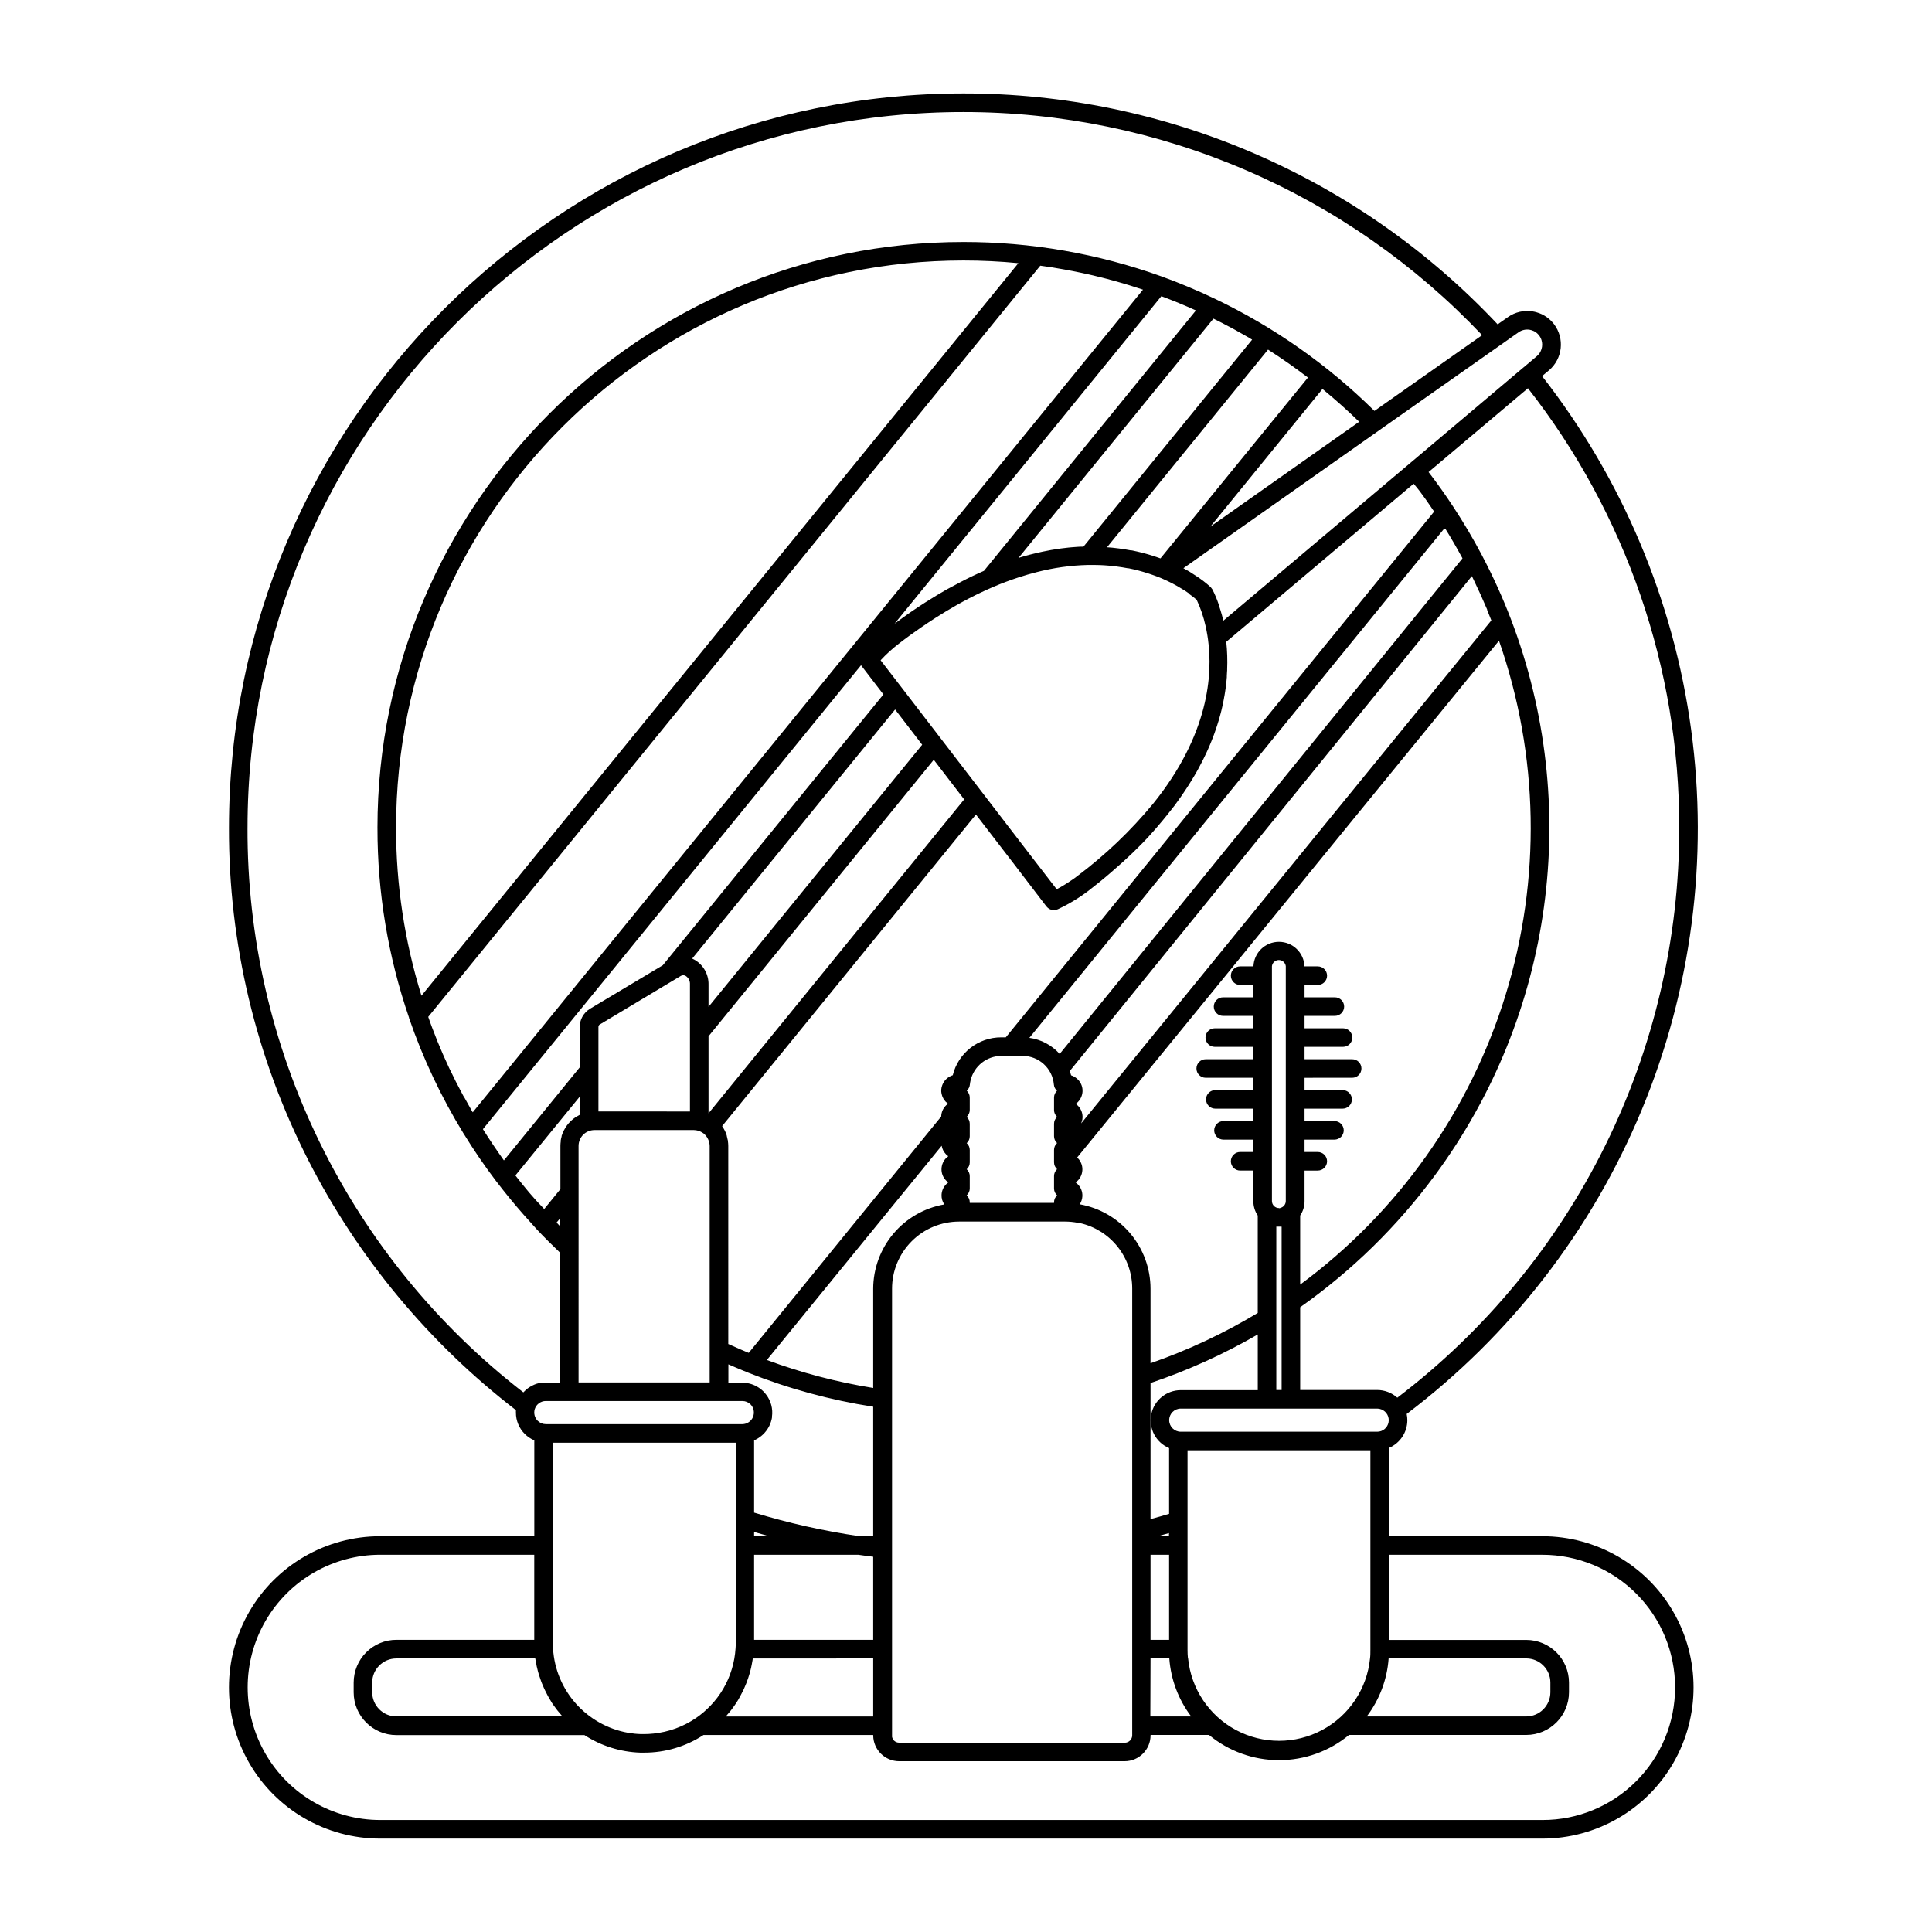 <?xml version="1.0" encoding="UTF-8"?>
<!-- Uploaded to: SVG Repo, www.svgrepo.com, Generator: SVG Repo Mixer Tools -->
<svg fill="#000000" width="800px" height="800px" version="1.1" viewBox="144 144 512 512" xmlns="http://www.w3.org/2000/svg">
 <path d="m552.77 551.11h-40.68v-23.402c2.949-1.254 4.867-4.144 4.871-7.348 0-0.555-0.059-1.105-0.176-1.645 27.508-20.828 48.988-48.598 62.234-80.457s17.789-66.672 13.156-100.86c-4.633-34.191-18.27-66.539-39.516-93.727l1.832-1.527c3.625-3.078 4.211-8.453 1.336-12.242-0.211-0.277-0.441-0.543-0.688-0.797-0.727-0.75-1.586-1.367-2.527-1.82-0.449-0.211-0.914-0.387-1.391-0.52-0.32-0.098-0.648-0.176-0.984-0.227-2.32-0.402-4.707 0.141-6.629 1.504l-2.715 1.91h-0.004c-18.164-19.336-40.098-34.738-64.449-45.266-24.352-10.523-50.602-15.945-77.129-15.93-107.32 0-194.63 87.312-194.63 194.62-0.094 30.609 7.113 60.801 21.016 88.07 13.215 25.883 32.008 48.512 55.027 66.25v0.648 0.004c-0.008 2.125 0.84 4.168 2.352 5.668 0.723 0.719 1.578 1.293 2.519 1.691v25.406h-40.848c-14.316 0-27.543 7.637-34.699 20.035-7.16 12.398-7.16 27.672 0 40.066 7.156 12.398 20.383 20.035 34.699 20.035h307.99c14.316 0 27.543-7.637 34.703-20.035 7.156-12.395 7.156-27.668 0-40.066-7.16-12.398-20.387-20.035-34.703-20.035zm36.25-187.73v-0.004c0.035 29.23-6.688 58.074-19.652 84.273-12.961 26.199-31.805 49.047-55.062 66.754-1.465-1.309-3.359-2.035-5.324-2.039h-20.418v-21.934c13.691-9.652 25.738-21.445 35.68-34.93 31.406-42.508 39.004-98.082 20.152-147.45-2.141-5.586-4.606-11.039-7.379-16.336l-0.297-0.582c-2.301-4.359-4.832-8.641-7.519-12.723-2.086-3.188-4.289-6.293-6.613-9.309l26.332-22.207h0.004c26.02 33.25 40.137 74.266 40.098 116.48zm-271.94 240.04c-0.789 0.078-1.586 0.129-2.383 0.129h-0.797c-1.152-0.031-2.301-0.148-3.434-0.344-2.695-0.473-5.289-1.406-7.668-2.754-0.609-0.344-1.219-0.719-1.801-1.121v-0.004c-1.508-1.035-2.898-2.234-4.141-3.578l-0.168-0.195v-0.004c-3.637-4.039-5.797-9.195-6.121-14.621 0-0.473-0.051-0.984-0.051-1.438v-0.078l0.004-25.852v-27.227h48.461v53c0 0.512 0 0.984-0.051 1.543-0.121 1.84-0.449 3.66-0.98 5.422-1.094 3.664-3.047 7.012-5.699 9.762-1.156 1.207-2.434 2.289-3.809 3.238-3.371 2.297-7.266 3.715-11.324 4.121zm-24.031-4.555h-44.004c-3.535-0.004-6.402-2.871-6.406-6.406v-2.559c0.004-3.531 2.871-6.394 6.406-6.394h36.812c0 0.117 0 0.246 0.07 0.363 0.07 0.473 0.156 0.941 0.254 1.406 0 0.188 0.078 0.383 0.117 0.57 0.148 0.641 0.305 1.27 0.492 1.891 0.188 0.609 0.395 1.211 0.609 1.801l0.207 0.543c0.176 0.441 0.363 0.875 0.562 1.309l0.246 0.531c0.195 0.414 0.414 0.828 0.629 1.238l0.176 0.324 0.078 0.156c0.324 0.57 0.668 1.121 0.984 1.664l0.277 0.402c0.281 0.414 0.578 0.82 0.887 1.219l0.336 0.434c0.359 0.453 0.73 0.891 1.113 1.32zm-6.562-78.348c-0.809-0.812-1.102-2.004-0.77-3.098 0.41-1.281 1.609-2.148 2.953-2.137h52.074c0.812 0.004 1.59 0.324 2.164 0.898 0.863 0.879 1.117 2.191 0.645 3.332-0.469 1.137-1.574 1.887-2.809 1.902h-52.082c-0.812 0-1.59-0.324-2.168-0.898zm-2.106-60.309-0.531-0.641c-0.965-1.156-1.914-2.328-2.844-3.523l-0.422-0.543 17.082-20.914v4.84l-0.148 0.078c-0.293 0.145-0.574 0.309-0.848 0.484l-0.148 0.09v-0.004c-0.309 0.211-0.602 0.438-0.883 0.68l-0.207 0.188c-0.227 0.207-0.445 0.422-0.652 0.648l-0.168 0.188h0.004c-0.242 0.285-0.465 0.582-0.672 0.895l-0.129 0.207h0.004c-0.168 0.266-0.316 0.539-0.453 0.816l-0.129 0.266-0.078 0.168c-0.125 0.293-0.234 0.59-0.324 0.895v0.16c-0.094 0.32-0.172 0.652-0.227 0.984v0.297-0.004c-0.059 0.398-0.086 0.801-0.09 1.199v11.465l-4.301 5.285-0.383-0.414c-1.207-1.238-2.356-2.504-3.445-3.789zm-12.398-16.973 100.21-122.95 0.078 0.129 5.844 7.617-58.469 71.773-19.344 11.562c-1.695 1.055-2.711 2.922-2.668 4.918v10.578l-20.094 24.66c-1.957-2.754-3.809-5.5-5.559-8.285zm-4.922-8.324-0.422-0.777c-0.465-0.871-0.926-1.75-1.379-2.629l-0.512-0.984c-0.418-0.84-0.828-1.68-1.23-2.519l-0.492-0.984c-0.434-0.918-0.852-1.84-1.258-2.766l-0.344-0.766c-0.52-1.188-1.023-2.383-1.516-3.582l-0.148-0.383c-0.426-1.055-0.84-2.117-1.238-3.18-0.137-0.375-0.277-0.746-0.414-1.121-0.215-0.582-0.422-1.16-0.621-1.742l162.2-199.07 0.895 0.129 2.469 0.363 0.738 0.129c2.996 0.492 5.984 1.074 8.953 1.75l0.906 0.207 2.527 0.621 1.113 0.285 2.461 0.668 1.121 0.324 2.461 0.727 0.984 0.316c0.867 0.277 1.73 0.543 2.59 0.836l-177.62 218.01-0.305-0.512-0.078-0.137c-0.609-1.062-1.207-2.133-1.793-3.207zm192.1-133.49c0.684 0.473 1.34 0.984 1.969 1.527 1.043 2.223 1.836 4.555 2.363 6.957 0 0.09 0 0.176 0.059 0.266 0.168 0.758 0.305 1.523 0.434 2.301 0.051 0.316 0.109 0.641 0.148 0.984 1.27 9.152 0.316 25.141-14.602 43.602h-0.004c-5.894 7.129-12.609 13.535-20.004 19.09-0.5 0.383-0.984 0.758-1.555 1.121-1.266 0.875-2.578 1.672-3.938 2.391l-7.301-9.457-23.262-30.297-10.254-13.352-5.844-7.578c1.48-1.594 3.094-3.062 4.82-4.387 1.969-1.535 3.938-2.953 5.844-4.269 1.348-0.926 2.578-1.75 3.777-2.519 1.871-1.191 3.719-2.312 5.492-3.324 1.277-0.719 2.43-1.348 3.531-1.918 2.125-1.102 4.281-2.117 6.406-3.031 2.125-0.914 4.527-1.812 6.789-2.547 1.562-0.512 3.117-0.961 4.664-1.348l0.004-0.004c4.465-1.16 9.055-1.801 13.668-1.91 1.477 0 2.953 0 4.387 0.098l1.625 0.129 1.594 0.188c0.984 0.129 1.969 0.285 2.953 0.473h0.188c0.895 0.176 1.781 0.383 2.656 0.609 0.422 0.109 0.848 0.227 1.258 0.355l0.324 0.098 0.984 0.305 1.238 0.422 0.777 0.285 0.375 0.137 0.699 0.277 0.336 0.137 0.336 0.148c0.895 0.395 1.762 0.797 2.559 1.211 0.797 0.414 1.82 0.984 2.688 1.535l0.746 0.461c0.383 0.246 0.727 0.48 1.043 0.707zm62.582-25.211c0.355 0.492 0.699 0.984 1.043 1.504 0.344 0.523 0.848 1.238 1.27 1.859l-113.51 139.33h-1.172c-6.098-0.031-11.422 4.117-12.883 10.039l-0.383 0.137c-0.195 0.078-0.387 0.176-0.57 0.285-0.309 0.188-0.594 0.414-0.848 0.668-0.43 0.438-0.766 0.961-0.984 1.535-0.152 0.398-0.246 0.816-0.273 1.242-0.016 0.367 0.016 0.734 0.098 1.09 0.086 0.41 0.238 0.805 0.441 1.172 0.172 0.312 0.379 0.605 0.621 0.867 0.133 0.133 0.277 0.258 0.422 0.371l0.227 0.188c-0.188 0.129-0.363 0.277-0.531 0.434-0.781 0.762-1.238 1.793-1.277 2.883v0.059l-51.012 62.652-0.855-0.355-1.523-0.648c-0.984-0.441-2.027-0.887-3.039-1.348l-0.004-52.496c-0.004-0.426-0.035-0.848-0.098-1.27 0-0.117 0-0.227-0.059-0.344-0.059-0.332-0.133-0.66-0.227-0.984 0-0.09 0-0.176-0.078-0.266v-0.148c-0.125-0.336-0.27-0.664-0.434-0.984l-0.078-0.156c-0.172-0.34-0.367-0.668-0.582-0.984l-0.07-0.117 67.258-82.566 9.84 12.793 8.855 11.582 0.07 0.07v-0.004c0.086 0.102 0.176 0.195 0.277 0.285l0.156 0.117 0.277 0.176 0.156 0.09c0.141 0.066 0.289 0.121 0.441 0.156h0.098c0.137 0.012 0.27 0.012 0.406 0h0.148-0.004c0.129 0.012 0.258 0.012 0.387 0h0.09-0.004c0.172-0.035 0.336-0.086 0.492-0.156 2.887-1.344 5.621-2.992 8.156-4.918 2.125-1.633 4.133-3.266 6.031-4.922l0.148-0.129c0.738-0.641 1.445-1.27 2.156-1.898l0.719-0.629c0.609-0.551 1.191-1.102 1.77-1.652l0.926-0.867c0.523-0.5 0.984-0.984 1.523-1.504l0.984-0.984c0.461-0.473 0.895-0.934 1.34-1.398l0.984-1.094c0.402-0.441 0.789-0.875 1.18-1.32l0.984-1.16c0.355-0.414 0.699-0.828 1.043-1.238l0.984-1.211 0.934-1.18 0.984-1.25 0.828-1.133c0.316-0.422 0.621-0.855 0.914-1.277l0.738-1.082c0.297-0.434 0.59-0.867 0.867-1.301l0.66-1.031c0.277-0.441 0.551-0.875 0.809-1.309l0.59-0.984c0.254-0.441 0.512-0.887 0.758-1.32l0.523-0.984c0.234-0.445 0.469-0.891 0.699-1.328l0.461-0.914c0.223-0.445 0.438-0.891 0.641-1.328l0.402-0.875c0.203-0.445 0.398-0.891 0.582-1.34l0.344-0.836c0.184-0.445 0.359-0.891 0.523-1.328l0.297-0.797c0.168-0.441 0.316-0.887 0.461-1.328l0.254-0.758c0.148-0.441 0.285-0.887 0.414-1.32l0.215-0.719c0.129-0.441 0.246-0.887 0.355-1.32 0.059-0.227 0.117-0.453 0.176-0.68 0.109-0.441 0.207-0.887 0.305-1.32 0-0.207 0.098-0.422 0.137-0.629 0.098-0.441 0.176-0.887 0.254-1.32 0-0.195 0.078-0.383 0.109-0.582 0.078-0.441 0.148-0.887 0.215-1.328 0-0.168 0.059-0.344 0.078-0.512 0.07-0.453 0.117-0.906 0.168-1.348 0-0.148 0-0.297 0.051-0.441 0.051-0.473 0.09-0.934 0.129-1.387v-0.336c0-0.512 0.07-0.984 0.09-1.504v-0.156l-0.004 0.004c0.105-2.461 0.027-4.93-0.234-7.379l49.652-41.891c1.191 1.348 2.164 2.676 3.117 4.027zm9.84 15.742-106.76 131.35c-2.086-2.332-4.934-3.844-8.031-4.269l110.1-135.15c1.641 2.644 3.195 5.344 4.684 8.078zm6.523 13.574v0.109c0.383 0.926 0.746 1.852 1.113 2.773l-108.71 133.31c0.059-0.129 0.09-0.266 0.137-0.395 0.051-0.129 0.09-0.227 0.117-0.344 0.062-0.258 0.102-0.523 0.117-0.789 0.059-1.16-0.371-2.293-1.18-3.129-0.188-0.195-0.398-0.371-0.621-0.531 0.207-0.145 0.402-0.309 0.582-0.492 0.727-0.75 1.16-1.738 1.219-2.781 0.059-1.164-0.371-2.297-1.18-3.133-0.512-0.531-1.145-0.93-1.848-1.16-0.098-0.387-0.211-0.77-0.336-1.152l106.54-131.14 0.234 0.473 0.297 0.621c0.512 1.055 1.012 2.121 1.504 3.199l0.344 0.758c0.578 1.281 1.137 2.551 1.672 3.805zm-44.879 143.76h-3.504v-3.277h7.922c1.359 0 2.461-1.102 2.461-2.461 0-1.355-1.102-2.457-2.461-2.457h-7.922v-3.285h10.086v-0.004c1.359 0 2.461-1.102 2.461-2.457 0-1.359-1.102-2.461-2.461-2.461h-10.086v-3.266l12.617-0.004c1.359 0 2.457-1.098 2.457-2.457s-1.098-2.461-2.457-2.461h-12.617v-3.277h10.195c1.359 0 2.461-1.102 2.461-2.461 0-1.355-1.102-2.457-2.461-2.457h-10.195v-3.285h8.031v-0.004c1.359 0 2.461-1.102 2.461-2.461 0-1.355-1.102-2.457-2.461-2.457h-8.031v-3.277h3.504c1.359 0 2.461-1.102 2.461-2.461s-1.102-2.461-2.461-2.461h-3.523c-0.137-3.633-3.125-6.512-6.766-6.512-3.637 0-6.625 2.879-6.762 6.512h-3.523c-1.359 0-2.461 1.102-2.461 2.461s1.102 2.461 2.461 2.461h3.504v3.277h-8.031c-1.359 0-2.461 1.102-2.461 2.457 0 1.359 1.102 2.461 2.461 2.461h8.031v3.285l-10.227 0.004c-1.359 0-2.461 1.102-2.461 2.457 0 1.359 1.102 2.461 2.461 2.461h10.195v3.277h-12.594c-1.359 0-2.461 1.102-2.461 2.461s1.102 2.457 2.461 2.457h12.625v3.266l-10.086 0.004c-1.359 0-2.461 1.102-2.461 2.461 0 1.355 1.102 2.457 2.461 2.457h10.086v3.285h-7.922v0.004c-1.359 0-2.461 1.102-2.461 2.457 0 1.359 1.102 2.461 2.461 2.461h7.922v3.277h-3.504c-1.359 0-2.461 1.102-2.461 2.461 0 1.359 1.102 2.461 2.461 2.461h3.504v8.129-0.004c-0.004 1.352 0.398 2.672 1.16 3.789v25.82c-8.984 5.422-18.508 9.891-28.418 13.332v-19.758c-0.008-5.336-1.891-10.5-5.32-14.586-3.426-4.09-8.184-6.844-13.438-7.781 0.414-0.637 0.656-1.375 0.699-2.133 0.055-1.164-0.371-2.293-1.18-3.129-0.188-0.195-0.391-0.375-0.609-0.531 1.07-0.762 1.73-1.969 1.789-3.277 0.055-1.16-0.371-2.293-1.18-3.129-0.07-0.07-0.148-0.117-0.215-0.188l111.8-136.97c10.598 30.34 11.199 63.273 1.719 93.98-9.48 30.707-28.547 57.57-54.402 76.656v-18.305c0.758-1.117 1.164-2.438 1.16-3.789v-8.125h3.504c1.359 0 2.461-1.102 2.461-2.461 0-1.359-1.102-2.461-2.461-2.461zm-51.168 156.54h-59.77c-0.504 0-0.992-0.191-1.355-0.539-0.051-0.055-0.098-0.109-0.141-0.168l-0.098-0.129-0.059-0.109c-0.109-0.184-0.191-0.387-0.234-0.598-0.012-0.117-0.012-0.23 0-0.348v-118.41c-0.004-4.723 1.871-9.25 5.211-12.59 3.336-3.34 7.867-5.211 12.59-5.211h28.062c1.102 0.004 2.203 0.109 3.285 0.316h0.285l0.363 0.09h0.004c3.934 0.891 7.445 3.094 9.961 6.246s3.887 7.066 3.883 11.102v118.39c0 0.52-0.207 1.023-0.578 1.391-0.367 0.367-0.867 0.578-1.391 0.578zm-114.62-207.8 53.777-66.008 7.172 9.34-56.621 69.461v-5.906c0.051-2.66-1.324-5.148-3.609-6.512-0.234-0.141-0.473-0.266-0.719-0.375zm4.328 41.012v-20.418l59.691-73.27 8.059 10.5zm-7.359-36.406c0.402-0.254 0.914-0.254 1.316 0 0.75 0.488 1.176 1.34 1.121 2.234v33.684l-24.254-0.004v-22.336c-0.016-0.25 0.082-0.492 0.266-0.66zm12.625 102.93c1.762 0.777 3.523 1.523 5.266 2.215h-0.004c10.664 4.238 21.773 7.262 33.113 9.016v34.312h-3.641c-9.449-1.379-18.781-3.469-27.918-6.25v-19.148c0.316-0.137 0.621-0.297 0.918-0.473l0.188-0.117c0.59-0.371 1.129-0.82 1.602-1.328l0.137-0.156v-0.004c0.461-0.52 0.852-1.098 1.164-1.719l0.098-0.215v-0.004c0.293-0.625 0.5-1.285 0.621-1.969v-0.254c0.305-2.098-0.254-4.231-1.555-5.906-0.219-0.289-0.457-0.566-0.711-0.824-0.527-0.523-1.129-0.969-1.781-1.328-1.18-0.652-2.508-0.988-3.856-0.984h-3.641zm77.941-81.742v0.004c4.332-0.02 7.949 3.289 8.316 7.606 0.055 0.629 0.348 1.215 0.824 1.633-0.5 0.465-0.785 1.117-0.785 1.801v3.285c-0.004 0.699 0.297 1.367 0.816 1.832-0.52 0.465-0.82 1.133-0.816 1.832v3.285c0 0.695 0.293 1.355 0.805 1.82-0.512 0.465-0.805 1.125-0.805 1.82v3.285c0 0.695 0.293 1.355 0.805 1.82-0.512 0.465-0.805 1.129-0.805 1.82v3.289c-0.004 0.699 0.297 1.363 0.816 1.828-0.52 0.469-0.82 1.133-0.816 1.832v0.168h-22.336v-0.168c0-0.699-0.297-1.363-0.82-1.832 0.523-0.465 0.82-1.129 0.82-1.828v-3.269c0-0.691-0.293-1.352-0.809-1.82 0.516-0.465 0.809-1.125 0.809-1.82v-3.285c0-0.695-0.293-1.355-0.809-1.82 0.516-0.465 0.809-1.125 0.809-1.82v-3.305c0-0.699-0.297-1.367-0.82-1.832 0.523-0.465 0.82-1.133 0.82-1.832v-3.285c0-0.688-0.285-1.344-0.789-1.809l0.09-0.098v-0.004c0.414-0.402 0.672-0.945 0.727-1.523 0.039-0.371 0.102-0.738 0.188-1.102 0.887-3.789 4.25-6.477 8.137-6.504h5.57zm14.121 19.68m24.727 84.242v17.438c-1.613 0.492-3.254 0.957-4.922 1.398l0.004-36.062c9.879-3.328 19.398-7.641 28.418-12.871v14.762l-20.41-0.004c-3.793 0.008-7.059 2.68-7.816 6.398-0.754 3.719 1.207 7.457 4.699 8.941zm-60.27-80.109v0.004c0.137 0.836 0.527 1.609 1.113 2.223 0.195 0.203 0.406 0.391 0.641 0.551-0.203 0.148-0.395 0.309-0.574 0.484-0.73 0.746-1.164 1.73-1.219 2.773-0.066 1.16 0.355 2.293 1.16 3.129 0.195 0.203 0.41 0.387 0.641 0.551-0.191 0.141-0.375 0.293-0.543 0.465-0.75 0.742-1.195 1.738-1.246 2.793-0.051 0.918 0.207 1.824 0.727 2.578-5.266 0.918-10.039 3.66-13.484 7.742-3.445 4.086-5.34 9.25-5.359 14.594v26.305c-9.613-1.543-19.055-4.023-28.184-7.41zm-49.703 102.35c1.312 0.387 2.625 0.762 3.938 1.121h-3.938zm0 6.043h27.621c1.309 0.195 2.629 0.363 3.938 0.523v22.023l-31.559-0.004zm109.94-5.746v0.828h-2.953zm3.121-32.992h52.074c0.387 0 0.766 0.074 1.121 0.227 1.363 0.539 2.152 1.973 1.875 3.414-0.273 1.441-1.527 2.484-2.996 2.488h-52.074c-1.691 0-3.062-1.371-3.062-3.066 0-1.691 1.371-3.062 3.062-3.062zm26.035-53.137h0.004c-0.496 0-0.973-0.191-1.324-0.543-0.348-0.348-0.547-0.824-0.547-1.316v-61.992c-0.008-0.09-0.008-0.18 0-0.266 0.117-0.926 0.902-1.617 1.836-1.617 0.93 0 1.719 0.691 1.836 1.617 0.008 0.086 0.008 0.176 0 0.266v61.992c-0.004 0.754-0.461 1.438-1.164 1.723-0.199 0.098-0.414 0.164-0.637 0.184zm0.699 4.922v43.297h-1.406v-43.301c0.238 0.016 0.473 0.016 0.711 0 0.23 0.02 0.465 0.023 0.699 0.012zm-69.754-177.19 51.68-63.438 1.379 0.68 0.828 0.414c1.074 0.551 2.148 1.117 3.219 1.703l0.531 0.297c0.93 0.512 1.859 1.035 2.785 1.574l0.738 0.422 0.777 0.473-44.695 54.859h-0.707l-0.926 0.051-1.418 0.109-0.875 0.078-1.605 0.188-0.699 0.09c-0.766 0.105-1.539 0.227-2.312 0.363l-0.363 0.07c-0.66 0.117-1.309 0.246-1.969 0.383l-0.836 0.188-1.516 0.355-0.984 0.246-1.426 0.383-0.984 0.285zm80.578-44.801 0.336 0.277c1.496 1.234 2.969 2.496 4.418 3.789l0.512 0.453c1.516 1.363 3.004 2.754 4.469 4.172l-39.449 27.789zm-42.934 44.898-0.414-0.148-1.289-0.441-1.102-0.344-0.297-0.09c-0.48-0.148-0.984-0.285-1.477-0.414-0.984-0.246-1.969-0.48-2.953-0.68h-0.246c-1.062-0.195-2.125-0.375-3.18-0.512l-1.75-0.207-1.457-0.117 42.676-52.379c3.621 2.312 7.164 4.793 10.578 7.41zm-46.77 3.297c-2.055 0.895-4.121 1.871-6.16 2.953-1.152 0.602-2.363 1.25-3.699 1.969-1.852 1.055-3.777 2.223-5.727 3.465-1.25 0.797-2.527 1.652-3.938 2.617-1.406 0.965-2.746 1.969-4.164 3l70.699-86.789c3.078 1.152 6.141 2.41 9.16 3.777zm-149.07 112.59c-4.473-14.414-6.742-29.422-6.731-44.516 0-82.875 67.453-150.32 150.36-150.32 4.859 0 9.742 0.234 14.555 0.707zm36.715 59.039v2.055l-0.906-0.984zm4.922-6.887-0.004-12.34c0-1.113 0.445-2.184 1.23-2.973 0.789-0.785 1.859-1.23 2.973-1.23h26.371c0.766 0.012 1.516 0.227 2.164 0.633 0.16 0.094 0.316 0.199 0.465 0.312 0.949 0.816 1.508 1.996 1.543 3.246v62.691h-34.746zm39.172 138.68c0.375-0.414 0.73-0.836 1.074-1.27l0.355-0.461c0.23-0.301 0.453-0.605 0.668-0.914l0.188-0.277 0.297-0.434c0.355-0.543 0.707-1.102 0.984-1.664l0.059-0.098c0.297-0.531 0.582-1.082 0.848-1.633l0.215-0.473c0.211-0.461 0.406-0.926 0.59-1.398l0.176-0.461h-0.004c0.465-1.238 0.844-2.508 1.133-3.801 0-0.156 0.07-0.324 0.098-0.48 0.105-0.5 0.195-1 0.277-1.504 0-0.109 0-0.215 0.059-0.324l31.891-0.004v15.379l-39.066 0.004zm112.4-42.668h4.922v22.543h-4.922zm0 27.465h4.981-0.004c0.402 5.578 2.414 10.922 5.797 15.379h-10.824zm9.918 0c-0.074-0.719-0.113-1.441-0.109-2.164v-52.988h48.461v52.988c0 0.727 0 1.457-0.098 2.164-0.797 8.047-5.559 15.168-12.691 18.977-7.133 3.812-15.699 3.812-22.832 0-7.133-3.809-11.895-10.93-12.691-18.977zm53.184 0h36.457c3.535 0 6.402 2.859 6.406 6.394v2.578c-0.004 3.535-2.867 6.402-6.406 6.406h-42.25c3.379-4.457 5.394-9.801 5.793-15.379zm32.227-349.89 2.195-1.543v-0.004c0.859-0.602 1.918-0.84 2.953-0.668 0.145 0.023 0.289 0.055 0.434 0.098 0.223 0.066 0.445 0.148 0.656 0.246 0.418 0.203 0.797 0.48 1.113 0.816l0.297 0.344c0.289 0.379 0.512 0.812 0.648 1.27 0.113 0.379 0.168 0.77 0.168 1.16 0 0.398-0.062 0.793-0.18 1.172-0.219 0.738-0.648 1.395-1.238 1.891l-1.703 1.445-3.769 3.168-26.281 22.191-3.758 3.168-47.566 40.125-0.078-0.324c-0.195-0.816-0.402-1.574-0.621-2.262l-0.059-0.195c-0.137-0.453-0.277-0.875-0.414-1.277v-0.109l-0.078-0.207v-0.004c-0.453-1.352-1.008-2.668-1.664-3.934-0.047-0.07-0.094-0.133-0.148-0.195-0.078-0.133-0.172-0.254-0.273-0.367-1.266-1.156-2.633-2.203-4.086-3.117-0.492-0.316-0.984-0.629-1.516-0.984l-0.098-0.059-0.109-0.059-1.438-0.809 50.184-35.344 4.074-2.875 28.312-19.906zm-334.63 129.78c0-104.6 85.117-189.7 189.71-189.7 25.73-0.012 51.195 5.227 74.832 15.395s44.949 25.055 62.633 43.742l-28.535 20.074c-12.344-12.207-26.645-22.258-42.312-29.738-4.606-2.195-9.348-4.184-14.09-5.902-16.852-6.055-34.621-9.145-52.527-9.133-85.609 0-155.28 69.656-155.28 155.28h0.004c-0.02 17.109 2.805 34.102 8.363 50.281v0.078c3.676 10.699 8.52 20.961 14.434 30.602l0.059 0.078c2.609 4.269 5.481 8.473 8.543 12.508 0.629 0.828 1.27 1.633 1.91 2.449 2.332 2.953 4.762 5.816 7.262 8.551 0.59 0.641 1.172 1.289 1.77 1.969 1.898 2.027 3.938 4.023 5.965 5.973v34.5h-3.742c-0.379 0.004-0.762 0.035-1.141 0.09h-0.285c-0.359 0.062-0.715 0.145-1.062 0.254-0.336 0.121-0.664 0.262-0.984 0.426l-0.246 0.129c-0.297 0.156-0.59 0.332-0.863 0.531l-0.078 0.051-0.004-0.004c-0.281 0.211-0.551 0.441-0.805 0.688l-0.434 0.434c-22.836-17.664-41.305-40.34-53.98-66.281-12.676-25.938-19.219-54.445-19.121-83.316zm368.02 252.64c-6.578 6.606-15.52 10.312-24.844 10.293h-307.99c-12.559 0-24.164-6.699-30.441-17.574-6.277-10.875-6.277-24.273 0-35.148 6.277-10.875 17.883-17.574 30.441-17.574h40.797v22.543h-36.527c-3.008 0-5.891 1.199-8.012 3.328-2.125 2.125-3.316 5.012-3.316 8.016v2.578c0.008 6.254 5.074 11.32 11.328 11.328h49.828c4.406 2.863 9.512 4.473 14.762 4.652h0.984c5.617 0.027 11.121-1.602 15.82-4.684h44.961v0.078 0.059c0.039 3.777 3.109 6.82 6.887 6.82h59.73c3.805 0 6.887-3.082 6.887-6.887v-0.078h15.48c5.219 4.324 11.785 6.688 18.562 6.688 6.777 0 13.344-2.363 18.562-6.688h46.957c6.254-0.008 11.32-5.074 11.324-11.328v-2.539c-0.008-6.25-5.074-11.309-11.324-11.316h-36.406v-22.562h40.68-0.004c9.328-0.004 18.277 3.695 24.875 10.293 6.598 6.594 10.301 15.539 10.297 24.867 0 9.328-3.715 18.273-10.316 24.863z"/>
</svg>